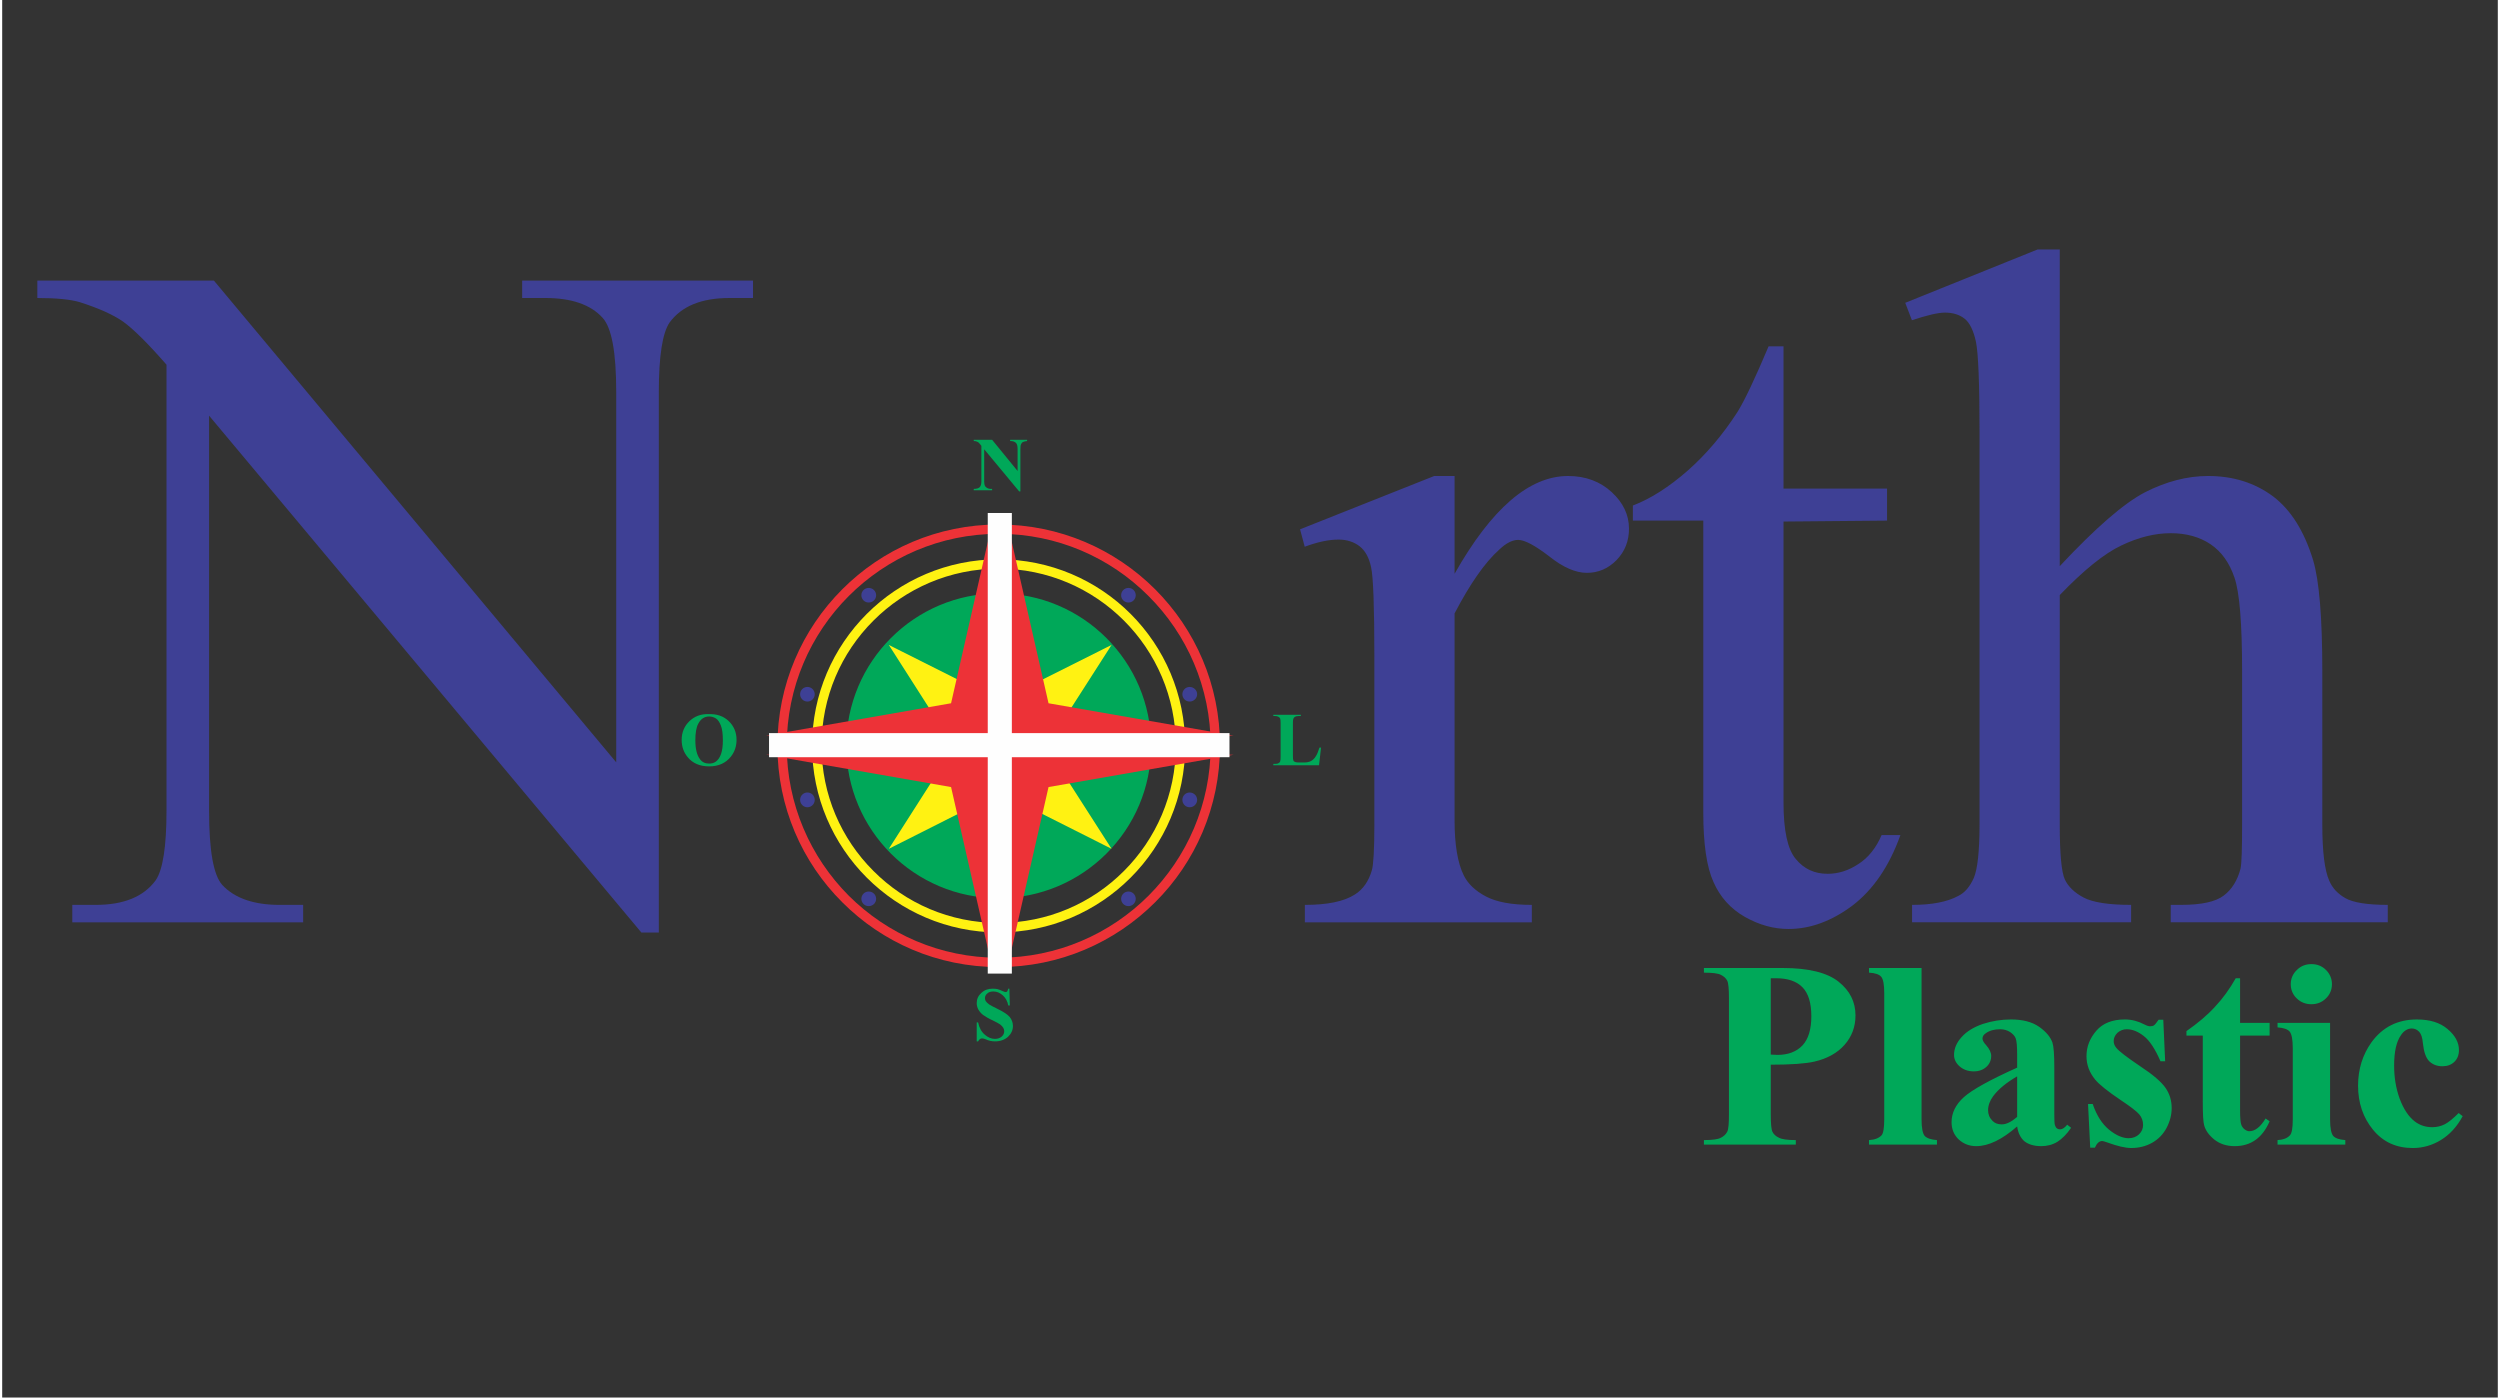 <?xml version="1.0" encoding="UTF-8"?>
<!DOCTYPE svg PUBLIC "-//W3C//DTD SVG 1.1//EN" "http://www.w3.org/Graphics/SVG/1.1/DTD/svg11.dtd">
<!-- Creator: CorelDRAW 2020 (64 Bit Sem fins comerciais) -->
<svg xmlns="http://www.w3.org/2000/svg" xml:space="preserve" width="161px" height="90px" version="1.1" style="shape-rendering:geometricPrecision; text-rendering:geometricPrecision; image-rendering:optimizeQuality; fill-rule:evenodd; clip-rule:evenodd"
viewBox="0 0 160.54 89.9"
 xmlns:xlink="http://www.w3.org/1999/xlink"
 xmlns:xodm="http://www.corel.com/coreldraw/odm/2003">
 <rect x="0" y="0" width="160.54" height="89.9" fill="#333333" stroke="none"/>
 <defs>
  <style type="text/css">
   <![CDATA[
    .str2 {stroke:#FEFEFE;stroke-width:0.16;stroke-miterlimit:22.926}
    .str1 {stroke:#FFF212;stroke-width:0.16;stroke-miterlimit:22.926}
    .str0 {stroke:#00A859;stroke-width:0.16;stroke-miterlimit:22.926}
    .fil0 {fill:none}
    .fil9 {fill:#FEFEFE}
    .fil4 {fill:#FFF212}
    .fil8 {fill:#ED3237}
    .fil1 {fill:#00A859}
    .fil7 {fill:#3E4095}
    .fil5 {fill:#FFF212;fill-rule:nonzero}
    .fil6 {fill:#ED3237;fill-rule:nonzero}
    .fil3 {fill:#00A859;fill-rule:nonzero}
    .fil2 {fill:#3E4095;fill-rule:nonzero}
   ]]>
  </style>
 </defs>
 <g id="Camada_x0020_1">
  <rect class="fil0" width="160.54" height="89.9"/>
  <g id="_2588382009232">
   <path class="fil1 str0" d="M64.1 38.25c5.37,0 9.73,4.36 9.73,9.73 0,5.37 -4.36,9.72 -9.73,9.72 -5.37,0 -9.72,-4.35 -9.72,-9.72 0,-5.37 4.35,-9.73 9.72,-9.73z"/>
   <path class="fil2" d="M2.26 18.05l11.36 0 25.88 30.99 0 -23.83c0,-2.55 -0.29,-4.13 -0.88,-4.77 -0.77,-0.85 -2.01,-1.27 -3.68,-1.27l-1.49 0 0 -1.12 14.85 0 0 1.12 -1.51 0c-1.82,0 -3.09,0.53 -3.86,1.58 -0.45,0.66 -0.69,2.14 -0.69,4.46l0 34.78 -1.12 0 -27.81 -33.25 0 25.43c0,2.54 0.28,4.13 0.85,4.76 0.79,0.85 2.03,1.28 3.69,1.28l1.51 0 0 1.12 -14.85 0 0 -1.12 1.49 0c1.83,0 3.11,-0.53 3.88,-1.59 0.45,-0.66 0.69,-2.14 0.69,-4.45l0 -28.71c-1.22,-1.4 -2.16,-2.32 -2.79,-2.77 -0.63,-0.44 -1.56,-0.86 -2.78,-1.25 -0.6,-0.18 -1.52,-0.27 -2.74,-0.27l0 -1.12z"/>
   <path class="fil2" d="M93.43 30.62l0 6.29c2.37,-4.19 4.8,-6.29 7.3,-6.29 1.12,0 2.06,0.35 2.8,1.03 0.74,0.68 1.12,1.46 1.12,2.36 0,0.8 -0.27,1.47 -0.8,2.02 -0.54,0.55 -1.18,0.82 -1.91,0.82 -0.72,0 -1.53,-0.35 -2.42,-1.06 -0.91,-0.7 -1.58,-1.06 -2,-1.06 -0.37,0 -0.78,0.21 -1.21,0.62 -0.93,0.83 -1.89,2.21 -2.88,4.11l0 13.33c0,1.55 0.2,2.73 0.59,3.52 0.27,0.55 0.75,1 1.43,1.36 0.69,0.36 1.66,0.54 2.95,0.54l0 1.12 -14.6 0 0 -1.12c1.45,0 2.52,-0.22 3.22,-0.67 0.52,-0.33 0.88,-0.84 1.09,-1.56 0.1,-0.34 0.16,-1.32 0.16,-2.94l0 -10.77c0,-3.24 -0.07,-5.16 -0.21,-5.78 -0.13,-0.62 -0.38,-1.07 -0.74,-1.35 -0.36,-0.28 -0.82,-0.43 -1.35,-0.43 -0.65,0 -1.37,0.16 -2.18,0.46l-0.3 -1.12 8.63 -3.43 1.31 0zm21.16 -8.34l0 9.15 6.66 0 0 2.06 -6.66 0.06 0 18.07c0,1.8 0.26,3.03 0.8,3.65 0.52,0.63 1.2,0.94 2.03,0.94 0.69,0 1.34,-0.2 1.99,-0.63 0.64,-0.41 1.14,-1.04 1.49,-1.86l1.21 0c-0.72,2.01 -1.75,3.51 -3.08,4.53 -1.34,1 -2.71,1.51 -4.12,1.51 -0.96,0 -1.89,-0.26 -2.81,-0.78 -0.91,-0.52 -1.58,-1.26 -2.01,-2.23 -0.44,-0.96 -0.66,-2.45 -0.66,-4.46l0 -18.8 -4.53 0 0 -0.97c1.15,-0.44 2.32,-1.19 3.52,-2.24 1.2,-1.06 2.26,-2.31 3.21,-3.78 0.47,-0.76 1.14,-2.18 2,-4.22l0.96 0zm17.77 -6.23l0 20.37c2.31,-2.47 4.13,-4.05 5.48,-4.75 1.35,-0.69 2.71,-1.05 4.06,-1.05 1.62,0 3.01,0.44 4.18,1.31 1.15,0.87 2.01,2.24 2.58,4.11 0.39,1.31 0.59,3.68 0.59,7.13l0 9.87c0,1.75 0.15,2.94 0.44,3.6 0.2,0.48 0.55,0.86 1.05,1.14 0.49,0.28 1.4,0.43 2.72,0.43l0 1.12 -13.96 0 0 -1.12 0.65 0c1.33,0 2.24,-0.2 2.76,-0.6 0.52,-0.39 0.88,-0.97 1.08,-1.73 0.07,-0.32 0.1,-1.28 0.1,-2.84l0 -9.87c0,-3.05 -0.16,-5.05 -0.49,-6.01 -0.32,-0.95 -0.83,-1.67 -1.54,-2.15 -0.7,-0.47 -1.56,-0.71 -2.56,-0.71 -1.02,0 -2.07,0.26 -3.18,0.79 -1.1,0.52 -2.42,1.59 -3.96,3.19l0 14.76c0,1.89 0.11,3.07 0.33,3.54 0.21,0.45 0.62,0.85 1.21,1.16 0.59,0.31 1.61,0.47 3.05,0.47l0 1.12 -14.09 0 0 -1.12c1.27,0 2.26,-0.19 2.98,-0.58 0.41,-0.2 0.74,-0.59 0.99,-1.15 0.24,-0.56 0.37,-1.71 0.37,-3.44l0 -25.22c0,-3.16 -0.08,-5.1 -0.23,-5.83 -0.16,-0.73 -0.4,-1.22 -0.72,-1.48 -0.32,-0.26 -0.75,-0.4 -1.28,-0.4 -0.44,0 -1.15,0.17 -2.12,0.49l-0.43 -1.12 8.51 -3.43 1.43 0z"/>
   <path class="fil3" d="M113.77 68.49l0 3.15c0,0.62 0.03,1.01 0.11,1.17 0.08,0.16 0.22,0.29 0.42,0.38 0.19,0.1 0.55,0.15 1.08,0.15l0 0.29 -5.91 0 0 -0.29c0.54,0 0.91,-0.05 1.09,-0.15 0.2,-0.1 0.33,-0.23 0.41,-0.39 0.08,-0.15 0.11,-0.54 0.11,-1.16l0 -7.38c0,-0.62 -0.03,-1.01 -0.11,-1.17 -0.08,-0.16 -0.21,-0.28 -0.41,-0.38 -0.19,-0.1 -0.56,-0.14 -1.09,-0.14l0 -0.3 5.07 0c1.67,0 2.86,0.3 3.59,0.88 0.73,0.58 1.09,1.3 1.09,2.17 0,0.74 -0.24,1.37 -0.71,1.9 -0.46,0.52 -1.11,0.88 -1.93,1.07 -0.56,0.13 -1.49,0.2 -2.81,0.2zm0 -5.56l0 4.91c0.19,0.01 0.33,0.02 0.43,0.02 0.69,0 1.23,-0.21 1.61,-0.61 0.38,-0.41 0.57,-1.03 0.57,-1.88 0,-0.85 -0.19,-1.47 -0.57,-1.86 -0.38,-0.39 -0.94,-0.58 -1.69,-0.58l-0.35 0zm9.7 -0.66l0 9.73c0,0.56 0.07,0.91 0.2,1.07 0.14,0.15 0.4,0.24 0.79,0.27l0 0.29 -4.37 0 0 -0.29c0.36,-0.02 0.63,-0.12 0.81,-0.31 0.11,-0.13 0.17,-0.47 0.17,-1.03l0 -8.1c0,-0.55 -0.06,-0.91 -0.2,-1.07 -0.13,-0.15 -0.39,-0.24 -0.78,-0.26l0 -0.3 3.38 0zm6.15 10.19c-0.97,0.85 -1.85,1.27 -2.63,1.27 -0.45,0 -0.83,-0.15 -1.14,-0.44 -0.3,-0.29 -0.45,-0.66 -0.45,-1.1 0,-0.59 0.26,-1.13 0.79,-1.61 0.52,-0.47 1.67,-1.11 3.43,-1.9l0 -0.78c0,-0.59 -0.03,-0.96 -0.1,-1.12 -0.06,-0.15 -0.19,-0.28 -0.37,-0.4 -0.18,-0.11 -0.39,-0.17 -0.62,-0.17 -0.37,0 -0.68,0.08 -0.92,0.25 -0.15,0.1 -0.22,0.21 -0.22,0.35 0,0.11 0.08,0.26 0.24,0.43 0.21,0.24 0.32,0.47 0.32,0.69 0,0.27 -0.1,0.51 -0.31,0.7 -0.21,0.19 -0.48,0.29 -0.81,0.29 -0.36,0 -0.67,-0.11 -0.91,-0.32 -0.24,-0.21 -0.36,-0.46 -0.36,-0.74 0,-0.4 0.16,-0.79 0.49,-1.15 0.32,-0.36 0.78,-0.64 1.36,-0.84 0.58,-0.19 1.19,-0.29 1.81,-0.29 0.76,0 1.36,0.16 1.81,0.47 0.44,0.31 0.73,0.65 0.86,1.02 0.08,0.24 0.12,0.77 0.12,1.61l0 3.03c0,0.35 0.01,0.58 0.04,0.67 0.03,0.09 0.07,0.16 0.13,0.21 0.06,0.04 0.12,0.06 0.2,0.06 0.15,0 0.3,-0.1 0.46,-0.3l0.25 0.2c-0.28,0.41 -0.58,0.71 -0.88,0.9 -0.31,0.19 -0.66,0.28 -1.04,0.28 -0.46,0 -0.82,-0.11 -1.08,-0.31 -0.25,-0.22 -0.41,-0.53 -0.47,-0.96zm0 -0.61l0 -2.61c-0.69,0.4 -1.2,0.82 -1.54,1.27 -0.22,0.3 -0.33,0.61 -0.33,0.91 0,0.26 0.09,0.49 0.28,0.68 0.14,0.15 0.34,0.23 0.6,0.23 0.29,0 0.62,-0.16 0.99,-0.48zm9.4 -6.25l0.12 2.67 -0.3 0c-0.34,-0.79 -0.7,-1.33 -1.07,-1.62 -0.37,-0.29 -0.73,-0.44 -1.1,-0.44 -0.23,0 -0.43,0.08 -0.6,0.23 -0.16,0.16 -0.24,0.33 -0.24,0.53 0,0.15 0.05,0.3 0.17,0.44 0.18,0.22 0.69,0.61 1.52,1.17 0.84,0.55 1.38,1.02 1.65,1.41 0.26,0.38 0.39,0.81 0.39,1.29 0,0.43 -0.11,0.86 -0.33,1.28 -0.22,0.41 -0.53,0.73 -0.94,0.96 -0.4,0.22 -0.84,0.33 -1.33,0.33 -0.38,0 -0.89,-0.12 -1.52,-0.35 -0.18,-0.06 -0.29,-0.1 -0.35,-0.1 -0.19,0 -0.35,0.15 -0.47,0.43l-0.3 0 -0.14 -2.81 0.3 0c0.25,0.73 0.6,1.28 1.05,1.65 0.44,0.36 0.87,0.55 1.26,0.55 0.28,0 0.5,-0.09 0.67,-0.25 0.17,-0.17 0.26,-0.36 0.26,-0.6 0,-0.26 -0.08,-0.49 -0.25,-0.69 -0.17,-0.19 -0.55,-0.49 -1.14,-0.88 -0.88,-0.59 -1.44,-1.04 -1.69,-1.35 -0.38,-0.46 -0.56,-0.96 -0.56,-1.51 0,-0.6 0.21,-1.14 0.63,-1.63 0.42,-0.49 1.04,-0.73 1.84,-0.73 0.43,0 0.85,0.11 1.25,0.32 0.15,0.08 0.28,0.12 0.37,0.12 0.11,0 0.19,-0.02 0.25,-0.06 0.06,-0.04 0.16,-0.16 0.3,-0.36l0.3 0zm4.94 -2.67l0 2.87 1.9 0 0 0.82 -1.9 0 0 4.84c0,0.45 0.03,0.74 0.07,0.87 0.04,0.13 0.12,0.24 0.22,0.32 0.11,0.08 0.21,0.12 0.3,0.12 0.37,0 0.72,-0.27 1.05,-0.82l0.26 0.18c-0.46,1.07 -1.21,1.6 -2.25,1.6 -0.51,0 -0.94,-0.14 -1.29,-0.41 -0.35,-0.28 -0.58,-0.59 -0.67,-0.93 -0.06,-0.19 -0.09,-0.7 -0.09,-1.54l0 -4.23 -1.05 0 0 -0.29c0.72,-0.5 1.34,-1.02 1.84,-1.57 0.51,-0.54 0.95,-1.16 1.33,-1.83l0.28 0zm4.59 -0.91c0.37,0 0.68,0.12 0.94,0.38 0.25,0.25 0.38,0.56 0.38,0.91 0,0.36 -0.13,0.67 -0.39,0.92 -0.26,0.25 -0.57,0.37 -0.93,0.37 -0.37,0 -0.68,-0.12 -0.94,-0.37 -0.26,-0.25 -0.39,-0.56 -0.39,-0.92 0,-0.35 0.13,-0.66 0.39,-0.91 0.26,-0.26 0.57,-0.38 0.94,-0.38zm1.2 3.78l0 6.2c0,0.56 0.07,0.91 0.2,1.07 0.13,0.15 0.39,0.24 0.78,0.27l0 0.29 -4.36 0 0 -0.29c0.36,-0.02 0.63,-0.12 0.8,-0.31 0.12,-0.13 0.18,-0.47 0.18,-1.03l0 -4.57c0,-0.56 -0.07,-0.91 -0.2,-1.07 -0.14,-0.16 -0.4,-0.24 -0.78,-0.27l0 -0.29 3.38 0zm8.27 5.8l0.26 0.2c-0.37,0.69 -0.85,1.2 -1.41,1.54 -0.56,0.34 -1.16,0.51 -1.8,0.51 -1.06,0 -1.92,-0.39 -2.56,-1.18 -0.64,-0.78 -0.96,-1.73 -0.96,-2.83 0,-1.06 0.29,-1.99 0.87,-2.8 0.71,-0.97 1.68,-1.46 2.91,-1.46 0.83,0 1.49,0.2 1.97,0.61 0.49,0.41 0.74,0.86 0.74,1.36 0,0.31 -0.1,0.57 -0.3,0.76 -0.2,0.19 -0.45,0.28 -0.77,0.28 -0.34,0 -0.62,-0.11 -0.84,-0.32 -0.22,-0.22 -0.35,-0.61 -0.41,-1.16 -0.03,-0.36 -0.11,-0.6 -0.24,-0.74 -0.14,-0.14 -0.29,-0.21 -0.47,-0.21 -0.27,0 -0.51,0.14 -0.7,0.43 -0.3,0.42 -0.44,1.08 -0.44,1.96 0,0.74 0.11,1.44 0.35,2.11 0.25,0.67 0.57,1.17 0.99,1.49 0.32,0.24 0.69,0.36 1.12,0.36 0.28,0 0.54,-0.06 0.8,-0.19 0.25,-0.13 0.54,-0.37 0.89,-0.72z"/>
   <path class="fil3" d="M63.68 28.29l1.64 2.01 0 -1.4c0,-0.19 -0.03,-0.32 -0.09,-0.39 -0.08,-0.1 -0.21,-0.14 -0.39,-0.14l0 -0.08 1.09 0 0 0.08c-0.14,0.02 -0.23,0.04 -0.28,0.07 -0.05,0.03 -0.08,0.07 -0.11,0.14 -0.03,0.06 -0.04,0.17 -0.04,0.32l0 2.71 -0.08 0 -2.25 -2.71 0 2.07c0,0.19 0.04,0.32 0.13,0.38 0.09,0.07 0.19,0.1 0.3,0.1l0.08 0 0 0.09 -1.18 0 0 -0.09c0.18,0 0.31,-0.04 0.38,-0.11 0.07,-0.07 0.11,-0.19 0.11,-0.37l0 -2.29 -0.07 -0.09c-0.07,-0.09 -0.13,-0.15 -0.19,-0.17 -0.05,-0.03 -0.13,-0.05 -0.23,-0.05l0 -0.08 1.18 0z"/>
   <path class="fil3" d="M45.45 45.94c0.53,-0.02 0.96,0.13 1.29,0.45 0.33,0.32 0.5,0.72 0.5,1.2 0,0.41 -0.12,0.78 -0.37,1.09 -0.33,0.41 -0.79,0.62 -1.39,0.62 -0.6,0 -1.06,-0.2 -1.38,-0.59 -0.26,-0.31 -0.39,-0.68 -0.39,-1.11 0,-0.49 0.17,-0.89 0.5,-1.21 0.34,-0.32 0.75,-0.47 1.24,-0.45zm0.03 0.15c-0.3,0 -0.54,0.15 -0.7,0.46 -0.13,0.24 -0.19,0.6 -0.19,1.07 0,0.55 0.1,0.96 0.3,1.22 0.14,0.19 0.33,0.28 0.59,0.28 0.16,0 0.31,-0.04 0.42,-0.12 0.14,-0.1 0.26,-0.26 0.34,-0.49 0.08,-0.22 0.12,-0.52 0.12,-0.87 0,-0.43 -0.04,-0.75 -0.13,-0.97 -0.08,-0.21 -0.18,-0.36 -0.31,-0.45 -0.13,-0.08 -0.27,-0.13 -0.44,-0.13z"/>
   <path class="fil3" d="M84.84 48.09l-0.13 1.14 -2.94 0 0 -0.09 0.11 0c0.1,0 0.17,-0.01 0.23,-0.05 0.05,-0.02 0.08,-0.06 0.1,-0.11 0.02,-0.04 0.03,-0.14 0.03,-0.31l0 -2.14c0,-0.16 -0.01,-0.27 -0.03,-0.31 -0.02,-0.04 -0.05,-0.08 -0.11,-0.11 -0.05,-0.03 -0.13,-0.05 -0.22,-0.05l-0.11 0 0 -0.08 1.77 0 0 0.08 -0.14 0c-0.1,0 -0.18,0.02 -0.24,0.05 -0.04,0.03 -0.07,0.06 -0.1,0.12 -0.02,0.04 -0.03,0.14 -0.03,0.3l0 2.07c0,0.17 0.01,0.28 0.03,0.32 0.02,0.05 0.06,0.08 0.12,0.1 0.04,0.02 0.14,0.03 0.29,0.03l0.28 0c0.17,0 0.32,-0.03 0.44,-0.09 0.12,-0.07 0.22,-0.16 0.3,-0.29 0.09,-0.13 0.17,-0.32 0.25,-0.58l0.1 0z"/>
   <path class="fil3" d="M64.79 63.6l0.03 1.08 -0.1 0c-0.05,-0.27 -0.17,-0.49 -0.35,-0.65 -0.19,-0.17 -0.39,-0.25 -0.61,-0.25 -0.16,0 -0.3,0.04 -0.39,0.13 -0.1,0.08 -0.15,0.19 -0.15,0.3 0,0.07 0.02,0.13 0.05,0.19 0.05,0.07 0.13,0.15 0.23,0.22 0.08,0.05 0.26,0.15 0.53,0.28 0.39,0.19 0.65,0.36 0.79,0.53 0.13,0.17 0.2,0.36 0.2,0.57 0,0.27 -0.11,0.5 -0.32,0.7 -0.22,0.19 -0.49,0.29 -0.83,0.29 -0.1,0 -0.2,-0.01 -0.3,-0.03 -0.09,-0.02 -0.21,-0.06 -0.35,-0.12 -0.07,-0.03 -0.14,-0.04 -0.19,-0.04 -0.04,0 -0.09,0.01 -0.13,0.04 -0.05,0.04 -0.09,0.09 -0.12,0.15l-0.09 0 0 -1.22 0.09 0c0.07,0.34 0.21,0.6 0.42,0.78 0.2,0.18 0.42,0.28 0.66,0.28 0.18,0 0.33,-0.05 0.44,-0.15 0.11,-0.1 0.16,-0.21 0.16,-0.34 0,-0.08 -0.02,-0.15 -0.06,-0.22 -0.04,-0.07 -0.11,-0.14 -0.19,-0.21 -0.09,-0.06 -0.24,-0.15 -0.45,-0.25 -0.31,-0.14 -0.52,-0.27 -0.66,-0.37 -0.13,-0.1 -0.23,-0.22 -0.3,-0.34 -0.07,-0.13 -0.11,-0.27 -0.11,-0.42 0,-0.26 0.1,-0.48 0.3,-0.66 0.19,-0.18 0.43,-0.27 0.73,-0.27 0.11,0 0.21,0.01 0.31,0.03 0.08,0.02 0.18,0.06 0.29,0.11 0.11,0.05 0.18,0.08 0.23,0.08 0.04,0 0.07,-0.02 0.1,-0.04 0.02,-0.03 0.04,-0.09 0.07,-0.18l0.07 0z"/>
   <polygon class="fil4 str1" points="61.6,43.87 57.26,41.69 60,45.98 61.68,45.66 "/>
   <polygon class="fil4 str1" points="66.79,43.87 71.14,41.69 68.39,45.98 66.71,45.66 "/>
   <polygon class="fil4 str1" points="61.6,52.21 57.26,54.4 60,50.11 61.68,50.43 "/>
   <polygon class="fil4 str1" points="66.79,52.21 71.14,54.4 68.39,50.11 66.71,50.43 "/>
   <path class="fil5" d="M64.1 35.98c3.32,0 6.32,1.34 8.49,3.51 2.17,2.17 3.51,5.17 3.51,8.49 0,3.31 -1.34,6.31 -3.51,8.48 -2.17,2.17 -5.17,3.52 -8.49,3.52 -3.31,0 -6.31,-1.35 -8.48,-3.52 -2.17,-2.17 -3.52,-5.17 -3.52,-8.48 0,-3.32 1.35,-6.32 3.52,-8.49 2.17,-2.17 5.17,-3.51 8.48,-3.51zm8.06 3.94c-2.06,-2.06 -4.91,-3.34 -8.06,-3.34 -3.14,0 -5.99,1.28 -8.05,3.34 -2.07,2.06 -3.34,4.91 -3.34,8.06 0,3.14 1.27,5.99 3.34,8.05 2.06,2.07 4.91,3.34 8.05,3.34 3.15,0 6,-1.27 8.06,-3.34 2.06,-2.06 3.34,-4.91 3.34,-8.05 0,-3.15 -1.28,-6 -3.34,-8.06z"/>
   <path class="fil6" d="M64.1 33.74c3.93,0 7.49,1.59 10.07,4.17 2.58,2.58 4.17,6.14 4.17,10.07 0,3.93 -1.59,7.49 -4.17,10.06 -2.58,2.58 -6.14,4.17 -10.07,4.17 -3.93,0 -7.49,-1.59 -10.06,-4.17 -2.58,-2.57 -4.17,-6.13 -4.17,-10.06 0,-3.93 1.59,-7.49 4.17,-10.07 2.57,-2.58 6.13,-4.17 10.06,-4.17zm9.64 4.6c-2.46,-2.47 -5.87,-4 -9.64,-4 -3.76,0 -7.17,1.53 -9.64,4 -2.46,2.46 -3.99,5.87 -3.99,9.64 0,3.76 1.53,7.17 3.99,9.64 2.47,2.46 5.88,3.99 9.64,3.99 3.77,0 7.18,-1.53 9.64,-3.99 2.47,-2.47 4,-5.88 4,-9.64 0,-3.77 -1.53,-7.18 -4,-9.64z"/>
   <path class="fil7" d="M55.74 37.82c0.27,0 0.48,0.21 0.48,0.47 0,0.26 -0.21,0.47 -0.48,0.47 -0.26,0 -0.47,-0.21 -0.47,-0.47 0,-0.26 0.21,-0.47 0.47,-0.47z"/>
   <path class="fil7" d="M51.8 44.19c0.26,0 0.47,0.21 0.47,0.47 0,0.26 -0.21,0.47 -0.47,0.47 -0.26,0 -0.47,-0.21 -0.47,-0.47 0,-0.26 0.21,-0.47 0.47,-0.47z"/>
   <path class="fil7" d="M72.45 37.82c-0.26,0 -0.47,0.21 -0.47,0.47 0,0.26 0.21,0.47 0.47,0.47 0.26,0 0.47,-0.21 0.47,-0.47 0,-0.26 -0.21,-0.47 -0.47,-0.47z"/>
   <path class="fil7" d="M76.39 44.19c-0.26,0 -0.47,0.21 -0.47,0.47 0,0.26 0.21,0.47 0.47,0.47 0.26,0 0.48,-0.21 0.48,-0.47 0,-0.26 -0.22,-0.47 -0.48,-0.47z"/>
   <path class="fil7" d="M55.74 58.29c0.27,0 0.48,-0.21 0.48,-0.47 0,-0.26 -0.21,-0.47 -0.48,-0.47 -0.26,0 -0.47,0.21 -0.47,0.47 0,0.26 0.21,0.47 0.47,0.47z"/>
   <path class="fil7" d="M51.8 51.93c0.26,0 0.47,-0.21 0.47,-0.48 0,-0.26 -0.21,-0.47 -0.47,-0.47 -0.26,0 -0.47,0.21 -0.47,0.47 0,0.27 0.21,0.48 0.47,0.48z"/>
   <path class="fil7" d="M72.45 58.29c-0.26,0 -0.47,-0.21 -0.47,-0.47 0,-0.26 0.21,-0.47 0.47,-0.47 0.26,0 0.47,0.21 0.47,0.47 0,0.26 -0.21,0.47 -0.47,0.47z"/>
   <path class="fil7" d="M76.39 51.93c-0.26,0 -0.47,-0.21 -0.47,-0.48 0,-0.26 0.21,-0.47 0.47,-0.47 0.26,0 0.48,0.21 0.48,0.47 0,0.27 -0.22,0.48 -0.48,0.48z"/>
   <polygon class="fil8" points="61.04,45.24 63.56,34.18 63.56,47.32 49.14,47.32 "/>
   <polygon class="fil8" points="67.31,45.24 64.79,34.18 64.79,47.32 79.22,47.32 "/>
   <polygon class="fil8" points="61.04,50.63 63.56,61.69 63.56,48.55 49.14,48.55 "/>
   <polygon class="fil8" points="67.31,50.63 64.79,61.69 64.79,48.55 79.22,48.55 "/>
   <polygon class="fil9 str2" points="63.48,33.08 64.87,33.08 64.87,62.55 63.48,62.55 "/>
   <polygon class="fil9 str2" points="49.41,48.63 49.41,47.24 78.87,47.24 78.87,48.63 "/>
  </g>
 </g>
</svg>
